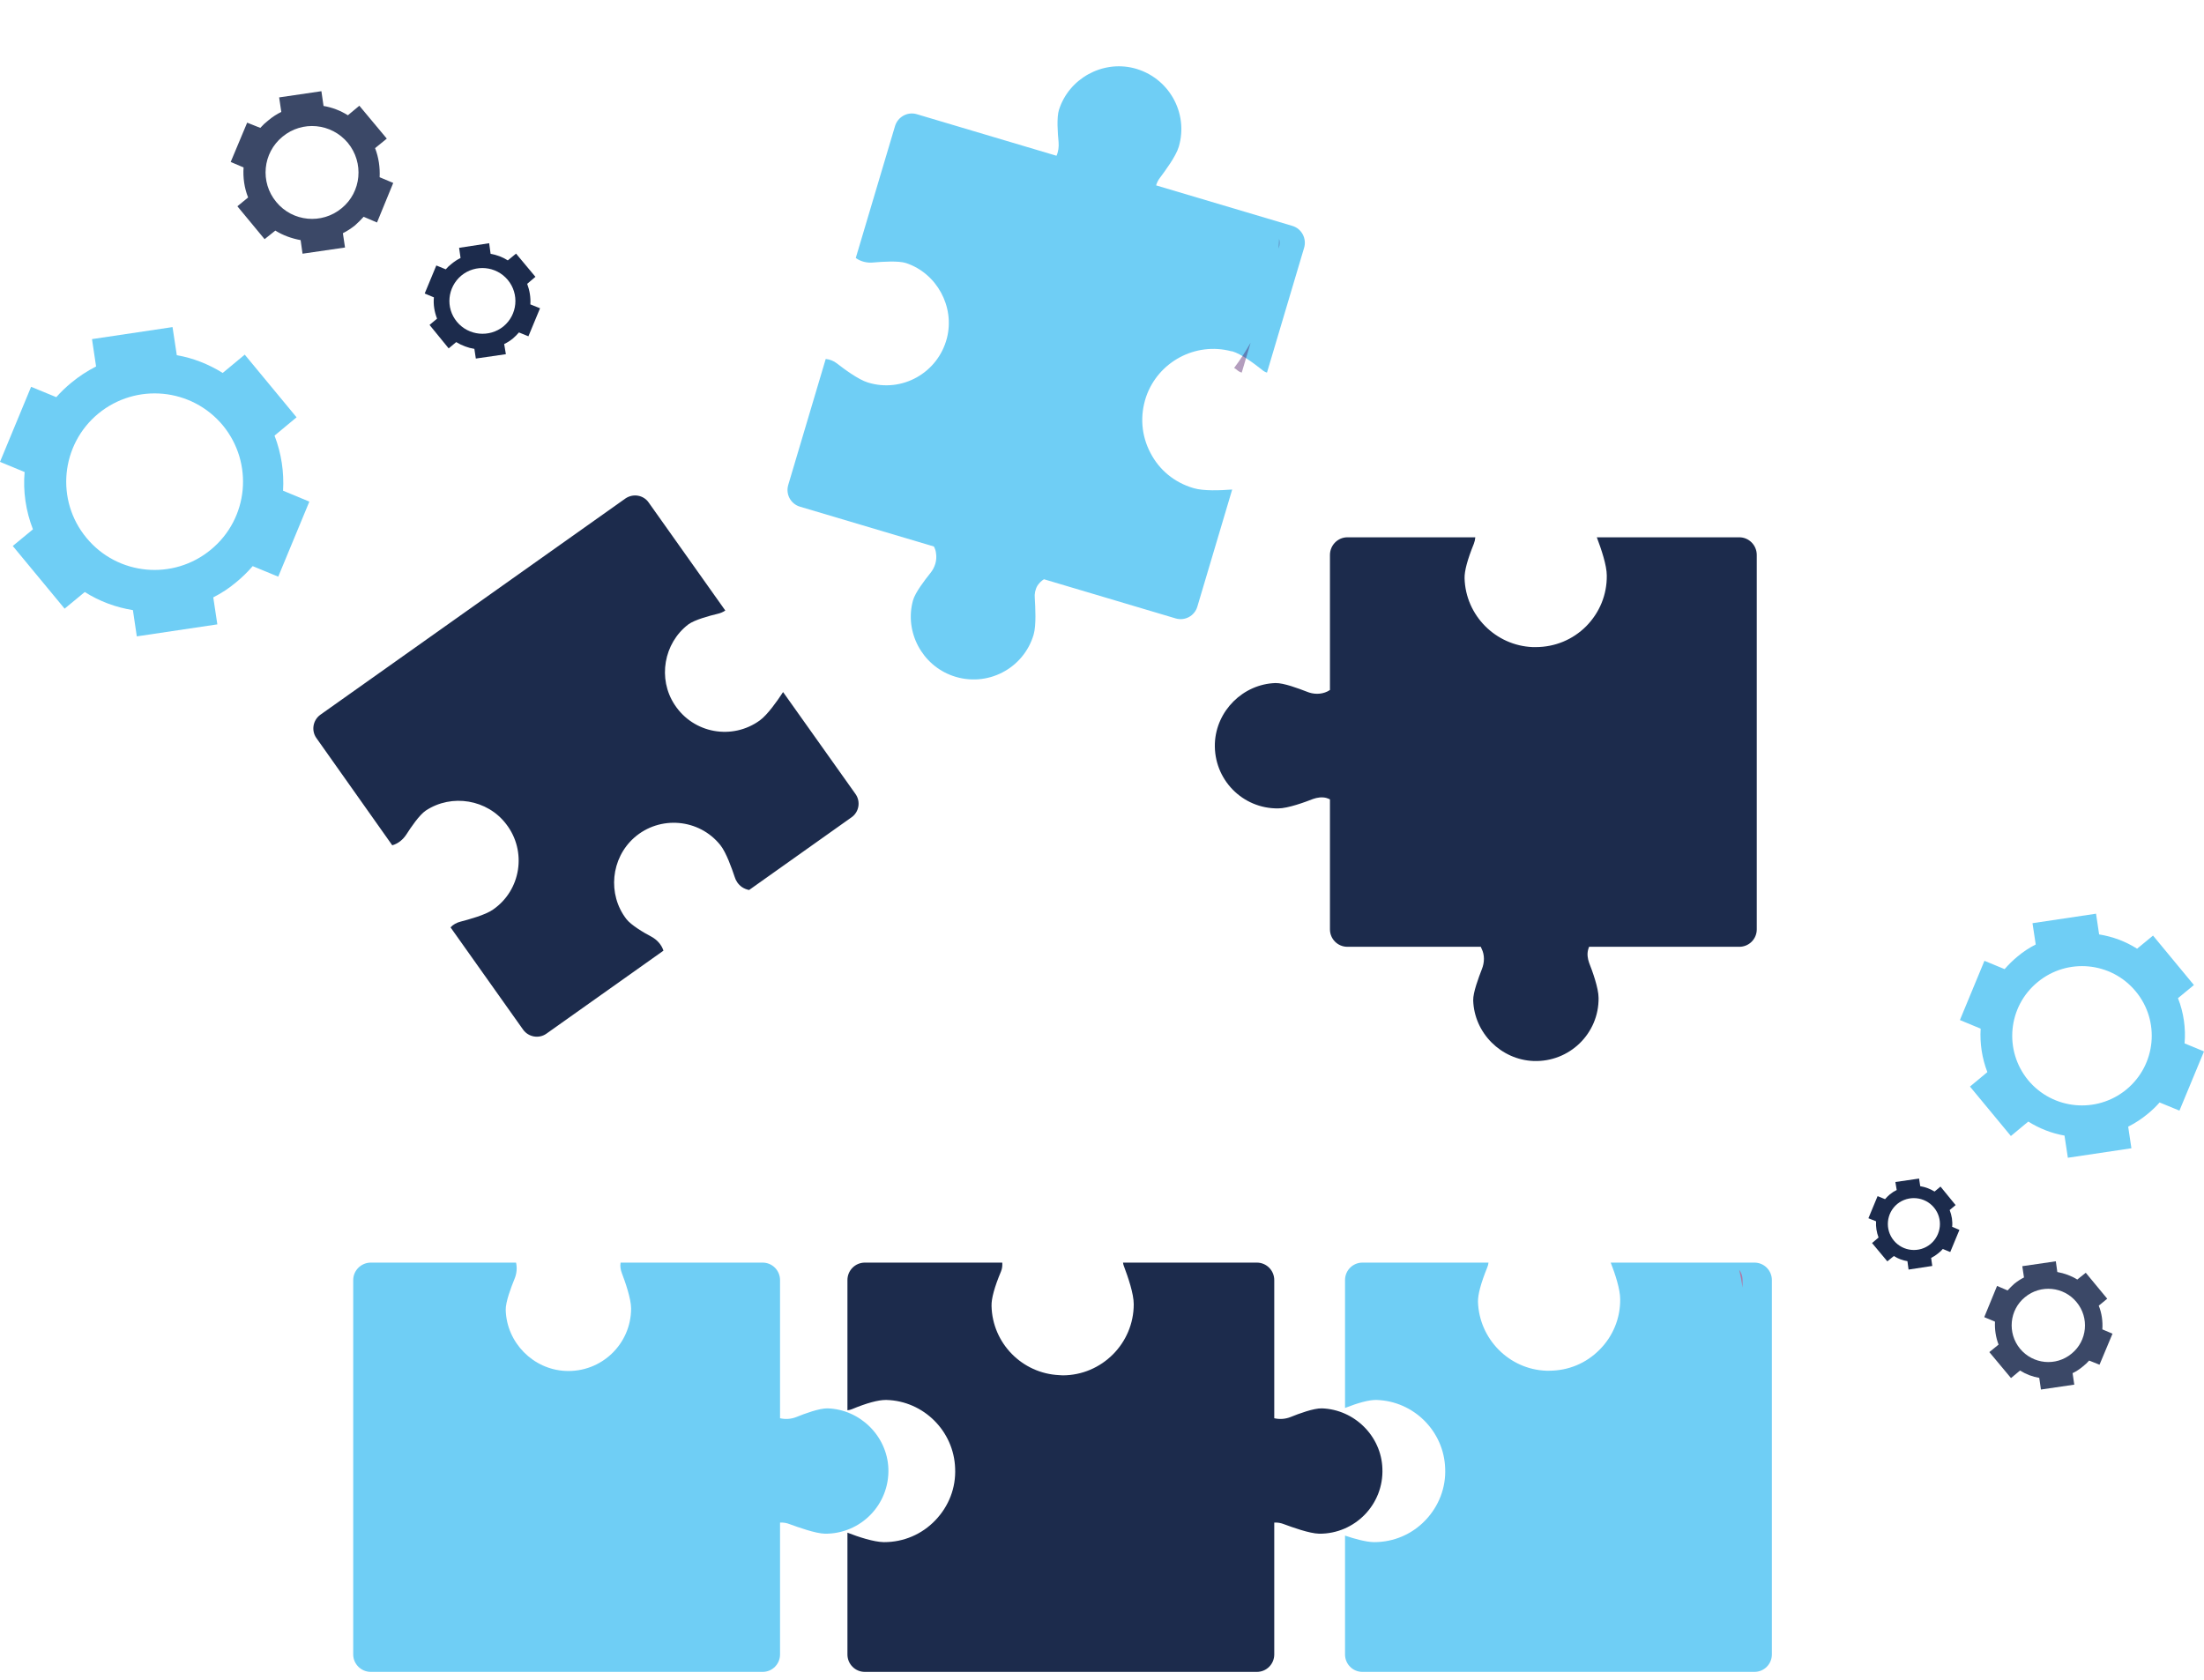 <svg xmlns="http://www.w3.org/2000/svg" width="160" height="122" viewBox="0 0 160 122" fill="none"><path d="M126.266 39.013H115.912C115.912 39.023 115.917 39.028 115.927 39.028C116.248 39.883 116.645 41.044 116.645 41.792C116.66 43.182 116.125 44.48 115.148 45.473C114.171 46.45 112.873 46.985 111.483 46.985C111.412 46.985 111.34 46.985 111.269 46.985C108.581 46.878 106.398 44.694 106.321 41.991C106.306 41.456 106.535 40.616 106.993 39.486C107.054 39.324 107.09 39.166 107.1 39.013H97.815C97.113 39.013 96.548 39.593 96.548 40.296V50.1C96.487 50.141 96.425 50.176 96.364 50.207C95.891 50.436 95.341 50.421 94.868 50.222C94.272 49.993 93.188 49.581 92.592 49.596C90.24 49.672 88.286 51.612 88.194 53.979C88.103 56.59 90.195 58.728 92.791 58.698C93.493 58.698 94.746 58.239 95.326 58.011C95.631 57.904 95.967 57.858 96.273 57.934C96.374 57.965 96.466 58 96.548 58.041V67.479C96.548 68.181 97.113 68.746 97.815 68.746H107.497C107.518 68.787 107.538 68.833 107.558 68.884C107.787 69.342 107.772 69.892 107.573 70.38C107.344 70.976 106.932 72.06 106.947 72.64C107.024 75.007 108.963 76.947 111.33 77.039C113.942 77.13 116.08 75.038 116.049 72.457C116.049 71.739 115.591 70.487 115.362 69.907C115.255 69.601 115.209 69.281 115.286 68.975C115.306 68.894 115.331 68.817 115.362 68.746H126.266C126.968 68.746 127.533 68.181 127.533 67.479V40.296C127.533 39.593 126.968 39.013 126.266 39.013Z" fill="#1C2B4C"></path><path d="M127.361 91.677H116.931C117.252 92.502 117.618 93.602 117.618 94.335C117.633 95.709 117.099 97.022 116.122 98C115.144 98.993 113.846 99.527 112.457 99.527C112.395 99.527 112.329 99.527 112.258 99.527C109.57 99.435 107.386 97.236 107.295 94.533C107.28 93.999 107.509 93.159 107.967 92.029C108.018 91.907 108.048 91.79 108.058 91.677H98.911C98.208 91.677 97.643 92.243 97.643 92.945V102.23C98.621 101.848 99.369 101.65 99.873 101.65H99.919C102.622 101.726 104.821 103.91 104.912 106.613C104.974 108.018 104.454 109.362 103.477 110.385C102.5 111.408 101.171 111.973 99.766 111.973H99.72C99.155 111.958 98.361 111.744 97.643 111.5V120.128C97.643 120.83 98.208 121.396 98.911 121.396H127.361C128.064 121.396 128.629 120.83 128.629 120.128V92.945C128.629 92.243 128.064 91.677 127.361 91.677Z" fill="#6FCEF5"></path><g style="mix-blend-mode:multiply" opacity="0.5"><path d="M126.502 93.495V92.945C126.502 92.655 126.41 92.395 126.257 92.197C126.359 92.624 126.44 93.057 126.502 93.495Z" fill="#EF2052"></path></g><path d="M62.101 57.646L56.851 50.254C56.816 50.289 56.788 50.329 56.764 50.375C56.436 50.876 55.711 51.912 55.158 52.309C53.155 53.76 50.34 53.259 48.976 51.17C47.732 49.287 48.181 46.697 49.977 45.332C50.426 45.004 51.497 44.711 52.084 44.572C52.291 44.526 52.481 44.446 52.654 44.331L47.093 36.49C46.713 35.937 45.953 35.816 45.401 36.196L23.26 51.895C22.708 52.292 22.587 53.052 22.967 53.587L28.476 61.376C28.908 61.255 29.253 60.962 29.495 60.599C29.823 60.081 30.445 59.166 30.911 58.855C32.793 57.611 35.384 58.043 36.748 59.839C38.268 61.808 37.819 64.641 35.798 66.039C35.246 66.437 34.02 66.765 33.432 66.92C33.156 66.989 32.897 67.127 32.707 67.335L37.974 74.761C38.372 75.314 39.132 75.434 39.667 75.054L48.164 69.027C48.026 68.595 47.698 68.233 47.283 68.008C46.748 67.732 45.798 67.162 45.47 66.73C44.088 64.934 44.347 62.326 46.04 60.824C47.905 59.183 50.755 59.442 52.291 61.359C52.723 61.895 53.138 63.086 53.328 63.656C53.414 63.95 53.587 64.209 53.846 64.399C54.019 64.52 54.209 64.589 54.381 64.623L61.825 59.339C62.36 58.959 62.498 58.199 62.101 57.646Z" fill="#1C2B4C"></path><path d="M60.079 102.261C59.498 102.245 58.414 102.642 57.818 102.887C57.437 103.039 57.024 103.07 56.627 102.978V92.945C56.627 92.243 56.062 91.677 55.36 91.677H45.052C45.006 91.937 45.052 92.197 45.143 92.441C45.372 93.037 45.815 94.289 45.815 95.007C45.815 97.588 43.662 99.664 41.05 99.542C38.699 99.435 36.775 97.481 36.713 95.114C36.698 94.533 37.111 93.449 37.355 92.853C37.508 92.487 37.553 92.059 37.462 91.677H26.924C26.222 91.677 25.642 92.243 25.642 92.945V120.128C25.642 120.83 26.222 121.396 26.924 121.396H55.36C56.062 121.396 56.627 120.83 56.627 120.128V110.553C56.872 110.538 57.116 110.583 57.345 110.675C57.941 110.889 59.193 111.347 59.895 111.362C62.491 111.378 64.584 109.24 64.492 106.628C64.4 104.276 62.446 102.337 60.079 102.261Z" fill="#6FCEF5"></path><path d="M95.956 102.261C95.376 102.245 94.292 102.642 93.696 102.887C93.314 103.039 92.902 103.07 92.505 102.978V92.945C92.505 92.243 91.94 91.677 91.238 91.677H81.525C81.54 91.769 81.556 91.861 81.586 91.922C81.907 92.777 82.304 93.938 82.304 94.701C82.304 97.542 79.983 99.863 77.142 99.863C77.061 99.863 76.979 99.858 76.898 99.848C74.195 99.725 72.041 97.526 71.981 94.823C71.965 94.289 72.194 93.449 72.668 92.319C72.759 92.105 72.775 91.876 72.759 91.677H62.787C62.085 91.677 61.52 92.243 61.52 92.945V102.398C61.632 102.388 61.739 102.362 61.84 102.322C62.94 101.863 63.764 101.65 64.299 101.65H64.36C67.048 101.726 69.247 103.91 69.338 106.613C69.4 108.033 68.88 109.362 67.903 110.385C66.926 111.408 65.597 111.973 64.192 111.973H64.146C63.428 111.958 62.344 111.607 61.52 111.286V120.128C61.52 120.83 62.085 121.396 62.787 121.396H91.238C91.94 121.396 92.505 120.83 92.505 120.128V110.553C92.749 110.538 92.994 110.583 93.223 110.675C93.803 110.889 95.055 111.347 95.773 111.362C98.354 111.378 100.461 109.24 100.355 106.628C100.278 104.276 98.323 102.337 95.956 102.261Z" fill="#1C2B4C"></path><path d="M86.66 35.447L86.616 35.434C85.255 35.029 84.153 34.127 83.508 32.868C82.848 31.604 82.748 30.173 83.197 28.824C84.066 26.279 86.781 24.808 89.394 25.506L89.457 25.509C90.101 25.7 90.977 26.343 91.622 26.854C91.722 26.947 91.845 27.015 91.977 27.055L94.672 17.994C94.872 17.321 94.496 16.604 93.823 16.403L83.928 13.46C83.984 13.269 84.07 13.088 84.2 12.919C84.57 12.424 85.367 11.354 85.571 10.666C86.307 8.193 84.835 5.588 82.302 4.946C80.003 4.373 77.597 5.713 76.878 7.969C76.698 8.521 76.784 9.677 76.848 10.318C76.874 10.66 76.837 11 76.697 11.309L66.553 8.291C65.88 8.091 65.173 8.486 64.973 9.159L62.125 18.732C62.491 19 62.968 19.11 63.43 19.057C64.052 19.003 65.223 18.921 65.775 19.101C68.008 19.845 69.328 22.261 68.741 24.556C68.084 27.085 65.469 28.538 63.004 27.773C62.316 27.568 61.247 26.772 60.756 26.387C60.523 26.206 60.239 26.09 59.943 26.065L57.222 35.214C57.022 35.887 57.402 36.59 58.075 36.79L67.795 39.681C67.887 39.852 67.936 40.01 67.951 40.174C68.035 40.693 67.864 41.216 67.539 41.613C67.135 42.114 66.43 43.036 66.279 43.596C65.648 45.878 66.935 48.3 69.174 49.078C71.642 49.939 74.298 48.563 75.034 46.089C75.239 45.401 75.156 44.07 75.121 43.438C75.087 43.125 75.153 42.794 75.314 42.524C75.457 42.311 75.611 42.166 75.787 42.059L85.345 44.902C86.018 45.102 86.721 44.722 86.921 44.049L89.451 35.544C88.555 35.612 87.362 35.656 86.66 35.447Z" fill="#6FCEF5"></path><g opacity="0.4"><path d="M92.826 18.038L92.839 17.994C92.905 17.775 92.907 17.552 92.857 17.346C92.852 17.578 92.841 17.809 92.826 18.038Z" fill="#420959"></path><path d="M89.592 26.715C89.664 26.758 89.73 26.804 89.79 26.854C89.889 26.947 90.012 27.015 90.144 27.055L90.788 24.888C90.427 25.514 90.037 26.13 89.592 26.715Z" fill="#420959"></path></g><path fill-rule="evenodd" clip-rule="evenodd" d="M15.482 43.375L15.778 45.335L9.932 46.207L9.649 44.301C8.413 44.1 7.23 43.67 6.155 42.986L4.69 44.194L0.927 39.643L2.392 38.435C1.868 37.093 1.666 35.67 1.787 34.274L0 33.536L2.258 28.086L4.086 28.838C4.417 28.462 4.78 28.113 5.174 27.791C5.739 27.321 6.343 26.931 6.975 26.609L6.679 24.623L12.525 23.75L12.835 25.791C14.004 25.992 15.133 26.435 16.167 27.079L17.767 25.75L21.53 30.301L19.93 31.63C20.428 32.918 20.629 34.288 20.549 35.63L22.457 36.422L20.199 41.872L18.345 41.106C17.982 41.523 17.592 41.912 17.148 42.274C16.624 42.717 16.06 43.08 15.482 43.375ZM15.307 39.912C18.049 37.657 18.425 33.63 16.181 30.891C13.923 28.166 9.878 27.777 7.136 30.032C4.408 32.287 4.018 36.328 6.276 39.053C8.534 41.791 12.579 42.167 15.307 39.912Z" fill="#6FCEF5"></path><path fill-rule="evenodd" clip-rule="evenodd" d="M24.891 16.933L25.047 17.971L21.963 18.421L21.824 17.435C21.166 17.314 20.542 17.089 19.988 16.743L19.208 17.366L17.233 14.978L18.012 14.338C17.735 13.646 17.631 12.885 17.683 12.158L16.748 11.76L17.943 8.906L18.896 9.286C19.069 9.09 19.26 8.911 19.468 8.75C19.768 8.496 20.086 8.289 20.421 8.127L20.265 7.072L23.332 6.622L23.488 7.694C24.111 7.798 24.701 8.023 25.255 8.369L26.087 7.677L28.079 10.065L27.23 10.757C27.49 11.432 27.594 12.158 27.559 12.868L28.547 13.283L27.369 16.155L26.399 15.74C26.202 15.959 25.994 16.166 25.775 16.362C25.486 16.593 25.192 16.783 24.891 16.933ZM24.805 15.117C26.243 13.94 26.433 11.812 25.255 10.376C24.059 8.94 21.946 8.733 20.508 9.926C19.069 11.103 18.861 13.231 20.057 14.667C21.235 16.103 23.366 16.311 24.805 15.117Z" fill="#3B4867"></path><path fill-rule="evenodd" clip-rule="evenodd" d="M36.601 24.98L36.724 25.718L34.543 26.034L34.437 25.331C33.98 25.261 33.522 25.086 33.118 24.84L32.572 25.296L31.183 23.593L31.728 23.137C31.535 22.646 31.447 22.101 31.499 21.592L30.831 21.311L31.675 19.275L32.361 19.556C32.479 19.415 32.614 19.287 32.766 19.17C32.977 18.994 33.2 18.848 33.434 18.731L33.329 17.994L35.51 17.66L35.616 18.432C36.056 18.503 36.478 18.661 36.865 18.906L37.463 18.415L38.87 20.1L38.272 20.609C38.448 21.083 38.536 21.592 38.501 22.101L39.205 22.382L38.36 24.419L37.674 24.138C37.545 24.29 37.398 24.436 37.234 24.577C37.035 24.741 36.824 24.875 36.601 24.98ZM36.548 23.699C37.569 22.856 37.709 21.346 36.865 20.328C36.02 19.31 34.508 19.17 33.487 20.012C32.484 20.855 32.326 22.347 33.17 23.365C34.015 24.384 35.528 24.524 36.548 23.699Z" fill="#1C2B4C"></path><path fill-rule="evenodd" clip-rule="evenodd" d="M147.784 68.578L147.55 67.032L152.163 66.343L152.386 67.847C153.362 68.006 154.295 68.345 155.143 68.885L156.299 67.932L159.268 71.523L158.112 72.476C158.526 73.535 158.685 74.658 158.59 75.759L160 76.342L158.218 80.642L156.776 80.049C156.515 80.346 156.228 80.621 155.917 80.875C155.472 81.246 154.995 81.553 154.496 81.807L154.73 83.375L150.117 84.064L149.873 82.454C148.95 82.295 148.059 81.945 147.243 81.437L145.981 82.485L143.011 78.895L144.273 77.846C143.881 76.829 143.722 75.749 143.786 74.69L142.28 74.065L144.061 69.764L145.525 70.368C145.811 70.04 146.119 69.733 146.469 69.447C146.882 69.097 147.328 68.811 147.784 68.578ZM147.921 71.311C145.758 73.09 145.461 76.268 147.232 78.429C149.014 80.579 152.206 80.886 154.369 79.106C156.522 77.327 156.829 74.139 155.048 71.989C153.266 69.828 150.074 69.531 147.921 71.311Z" fill="#6FCEF5"></path><path fill-rule="evenodd" clip-rule="evenodd" d="M146.932 92.756L146.809 91.937L149.243 91.582L149.352 92.36C149.872 92.456 150.364 92.633 150.801 92.906L151.417 92.415L152.975 94.299L152.36 94.804C152.579 95.35 152.661 95.951 152.62 96.524L153.358 96.838L152.415 99.091L151.663 98.79C151.526 98.945 151.376 99.086 151.212 99.214C150.975 99.414 150.724 99.578 150.46 99.705L150.583 100.538L148.163 100.893L148.04 100.046C147.547 99.965 147.083 99.787 146.645 99.514L145.989 100.06L144.417 98.176L145.087 97.63C144.881 97.098 144.799 96.524 144.827 95.965L144.047 95.637L144.977 93.371L145.743 93.698C145.898 93.525 146.062 93.362 146.235 93.207C146.463 93.025 146.695 92.875 146.932 92.756ZM147.001 94.19C145.866 95.118 145.715 96.797 146.645 97.93C147.588 99.064 149.256 99.227 150.391 98.285C151.526 97.357 151.69 95.678 150.747 94.545C149.817 93.412 148.135 93.248 147.001 94.19Z" fill="#3B4867"></path><path fill-rule="evenodd" clip-rule="evenodd" d="M137.692 86.406L137.595 85.825L139.316 85.575L139.4 86.129C139.761 86.185 140.122 86.323 140.441 86.517L140.871 86.157L141.968 87.501L141.537 87.861C141.69 88.249 141.76 88.678 141.718 89.08L142.245 89.302L141.579 90.909L141.038 90.687C140.945 90.798 140.839 90.899 140.718 90.992C140.552 91.13 140.376 91.246 140.191 91.338L140.274 91.92L138.553 92.183L138.47 91.573C138.123 91.518 137.789 91.393 137.484 91.199L137.012 91.587L135.902 90.257L136.374 89.856C136.235 89.482 136.165 89.08 136.193 88.678L135.638 88.457L136.304 86.85L136.845 87.071C136.947 86.951 137.063 86.836 137.193 86.725C137.35 86.596 137.516 86.49 137.692 86.406ZM137.734 87.418C136.929 88.083 136.818 89.274 137.484 90.077C138.15 90.881 139.344 90.992 140.149 90.327C140.941 89.662 141.065 88.484 140.399 87.681C139.733 86.877 138.539 86.767 137.734 87.418Z" fill="#1C2B4C"></path></svg>